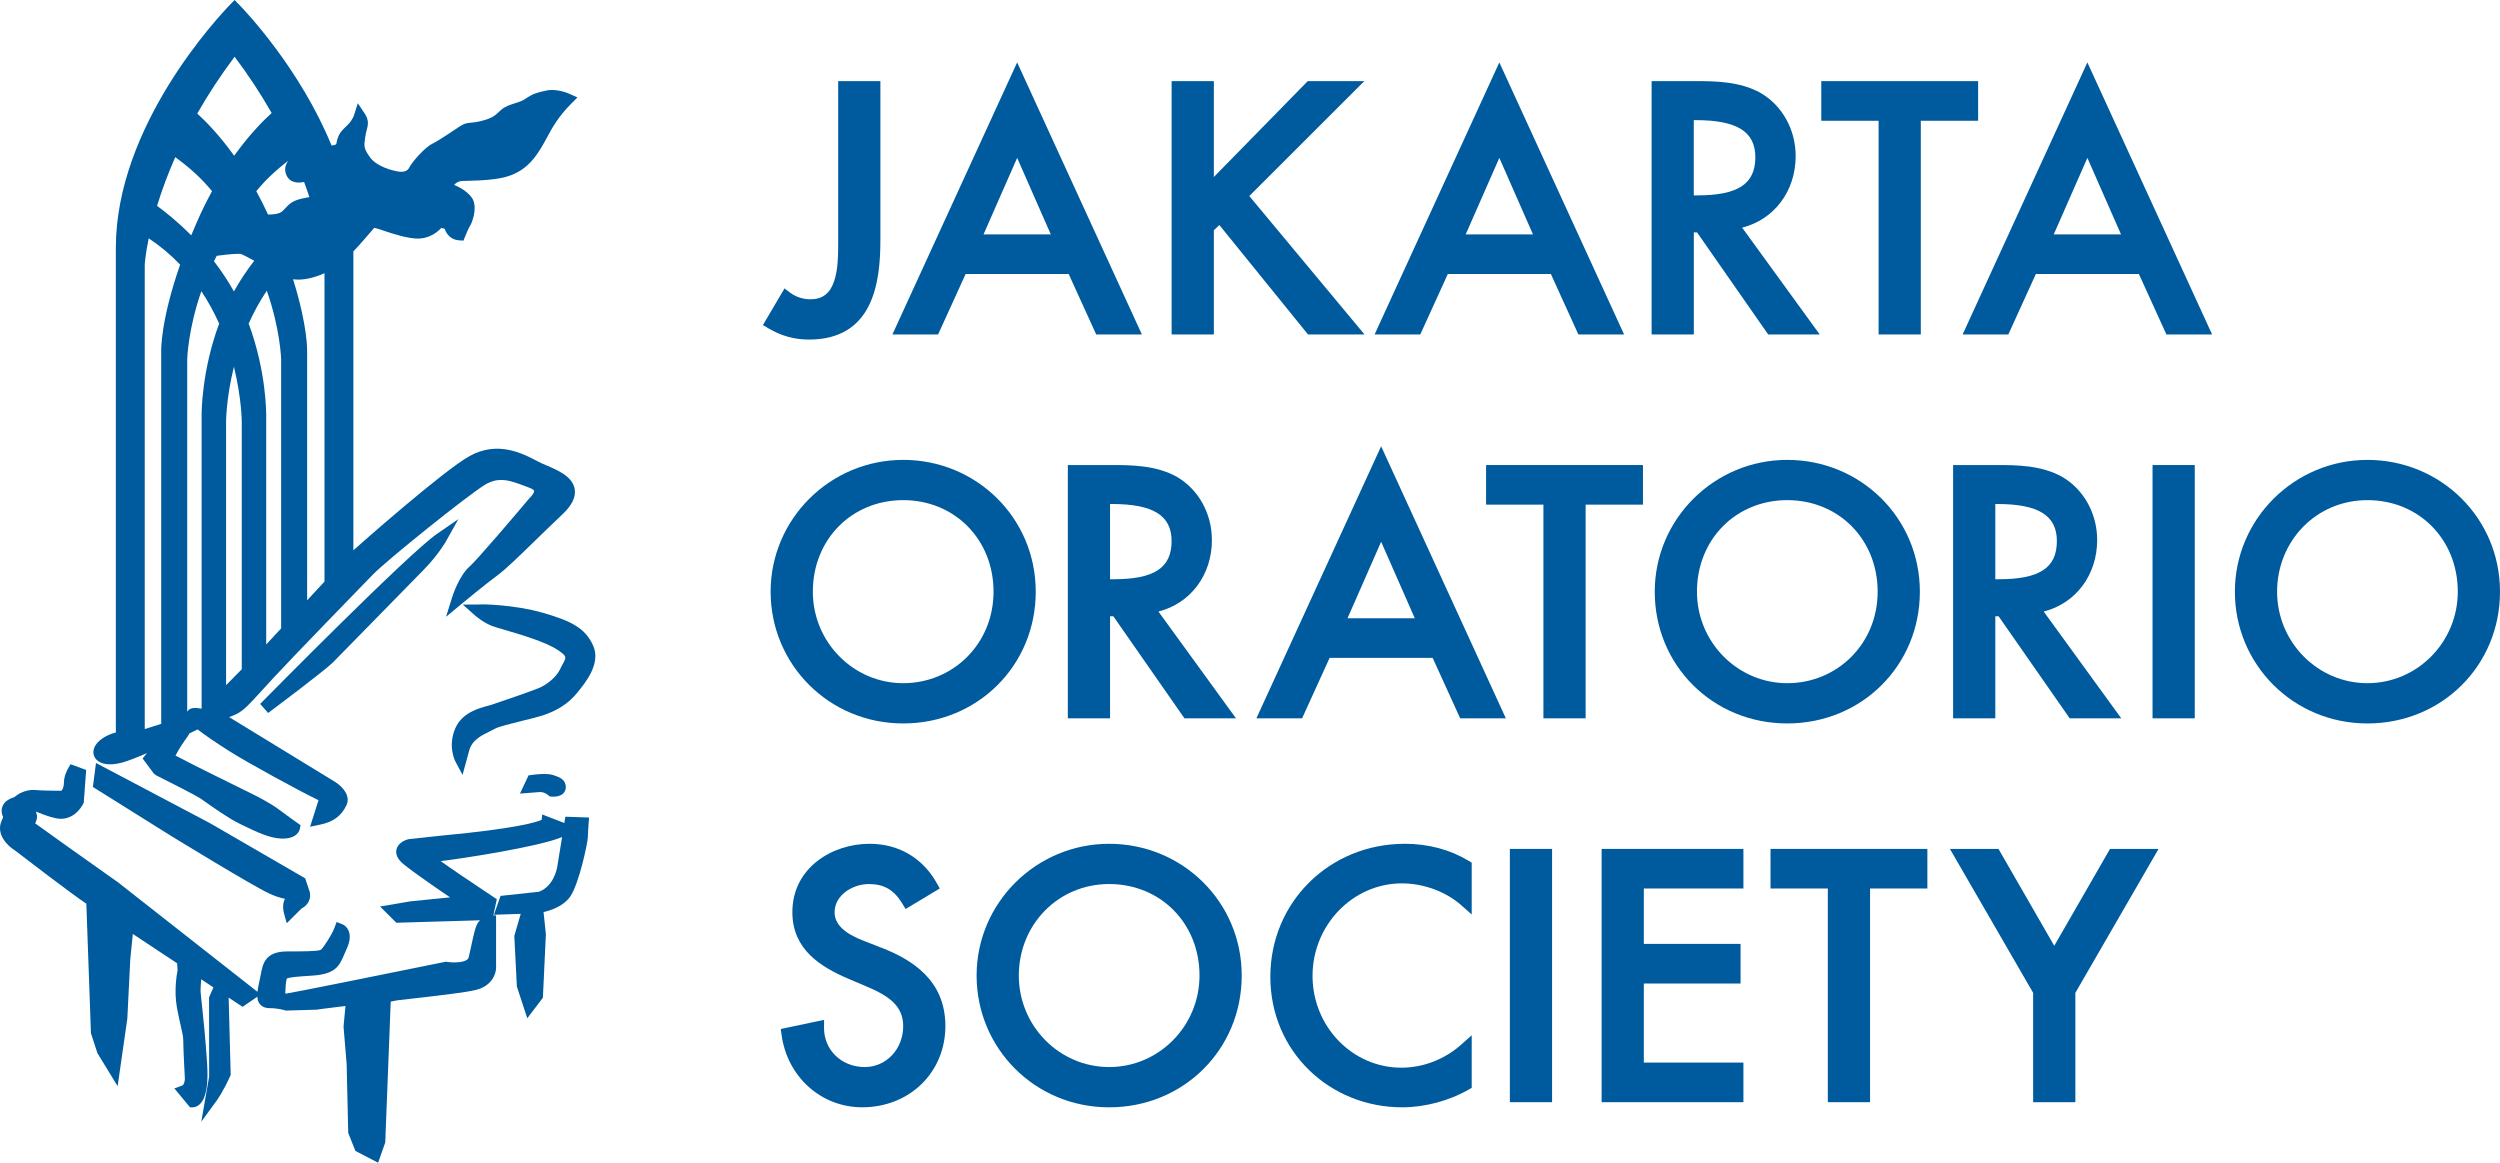 <?xml version="1.0" encoding="UTF-8"?>
<svg id="Layer_1" data-name="Layer 1" xmlns="http://www.w3.org/2000/svg" viewBox="0 0 1563.56 727.2">
  <defs>
    <style>
      .cls-1 {
        fill: #005b9e;
      }
    </style>
  </defs>
  <path class="cls-1" d="M550.62,150.36V50.74h-26.4v100.42c0,7.62.01,17.08-2.46,24.52-2.59,7.86-7.35,11.51-14.99,11.51-4.55,0-9.19-1.54-12.73-4.24l-3.39-2.57-13.49,22.91,3.24,1.94c8.18,4.87,16.31,7.14,25.58,7.14,40.02,0,44.64-35.4,44.64-62.02Z"/>
  <path class="cls-1" d="M603.94,171.36h64.43l17.22,37.82h28.57l-78.01-170.14-78.02,170.14h28.58l17.22-37.82ZM615.13,146.58l21.03-47.83,21.03,47.83h-42.06Z"/>
  <polygon class="cls-1" points="759.17 144.01 762.62 140.74 816.93 207.79 818.07 209.18 853.4 209.18 781.34 122.6 853.26 50.74 817.89 50.74 759.17 110.69 759.17 50.74 732.76 50.74 732.76 209.18 759.17 209.18 759.17 144.01"/>
  <path class="cls-1" d="M905.51,171.36h64.43l17.22,37.82h28.58l-78.02-170.14-78.02,170.14h28.58l17.22-37.82ZM916.69,146.58l21.03-47.83,21.03,47.83h-42.06Z"/>
  <path class="cls-1" d="M1059.33,145.36h2.06l44.47,63.82h32.24l-48.51-66.8c19.99-5.09,33.46-22.74,33.46-44.83,0-16.39-8.31-31.42-21.76-39.32-13.26-7.49-29.04-7.49-41.71-7.49h-26.62v158.44h26.4v-63.82ZM1097.83,98.36c0,16.69-10.85,23.83-36.27,23.83h-2.23v-47.05h1.23c25.77,0,37.28,7.16,37.28,23.22Z"/>
  <polygon class="cls-1" points="1174.92 209.18 1201.32 209.18 1201.32 75.53 1237.17 75.53 1237.17 50.74 1139.07 50.74 1139.07 75.53 1174.92 75.53 1174.92 209.18"/>
  <path class="cls-1" d="M1227.48,209.18h28.57l17.23-37.82h64.42l17.23,37.82h28.57l-78.01-170.14-78.02,170.14ZM1326.53,146.58h-42.06l21.03-47.83,21.03,47.83Z"/>
  <path class="cls-1" d="M564.88,452.46c46.48,0,82.9-36.19,82.9-82.41s-37.19-82.43-82.9-82.43-82.91,36.97-82.91,82.43,36.42,82.41,82.91,82.41ZM508.37,370.05c0-32.64,24.3-57.25,56.51-57.25s56.5,24.61,56.5,57.25-25.35,57.23-56.5,57.23-56.51-25.68-56.51-57.23Z"/>
  <path class="cls-1" d="M757.94,337.63c0-16.39-8.31-31.42-21.76-39.32-13.22-7.46-29.02-7.46-41.71-7.46h-26.62v158.41h26.4v-63.82h2.06l44.47,63.82h32.24l-48.51-66.78c19.99-5.09,33.46-22.74,33.46-44.85ZM732.74,338.44c0,16.69-10.85,23.83-36.27,23.83h-2.23v-47.05h1.23c25.77,0,37.28,7.16,37.28,23.22Z"/>
  <path class="cls-1" d="M785.78,449.26h28.58l17.22-37.82h64.43l17.22,37.82h28.57l-78.01-170.14-78.02,170.14ZM884.83,386.66h-42.06l21.03-47.83,21.03,47.83Z"/>
  <polygon class="cls-1" points="1027.55 290.85 929.43 290.85 929.43 315.61 965.29 315.61 965.29 449.26 991.69 449.26 991.69 315.61 1027.55 315.61 1027.55 290.85"/>
  <path class="cls-1" d="M1034.92,370.05c0,46.22,36.42,82.41,82.9,82.41s82.91-36.19,82.91-82.41-37.19-82.43-82.91-82.43-82.9,36.97-82.9,82.43ZM1061.32,370.05c0-32.64,24.3-57.25,56.5-57.25s56.51,24.61,56.51,57.25-25.35,57.23-56.51,57.23-56.5-25.68-56.5-57.23Z"/>
  <path class="cls-1" d="M1311.61,337.63c0-16.39-8.31-31.44-21.75-39.32-13.23-7.46-29.03-7.46-41.73-7.46h-26.61v158.41h26.4v-63.82h2.05l44.47,63.82h32.25l-48.51-66.78c19.98-5.09,33.45-22.74,33.45-44.85ZM1286.41,338.44c0,16.69-10.85,23.83-36.27,23.83h-2.22v-47.05h1.22c25.77,0,37.28,7.16,37.28,23.22Z"/>
  <rect class="cls-1" x="1346.25" y="290.85" width="26.41" height="158.41"/>
  <path class="cls-1" d="M1480.66,287.63c-45.72,0-82.91,36.97-82.91,82.43s36.42,82.41,82.91,82.41,82.9-36.19,82.9-82.41-37.19-82.43-82.9-82.43ZM1537.16,370.05c0,31.55-25.35,57.23-56.5,57.23s-56.51-25.68-56.51-57.23,24.3-57.25,56.51-57.25,56.5,24.61,56.5,57.25Z"/>
  <path class="cls-1" d="M551.41,592.79l-10.85-4.22c-12.68-4.83-18.58-10.58-18.58-18.06,0-10.53,11.09-17.6,21.44-17.6,9.54,0,15.82,3.7,20.99,12.34l1.95,3.26,21.42-12.84-1.8-3.2c-8.95-15.95-23.93-24.74-42.16-24.74-23.39,0-48.25,14.99-48.25,42.78,0,23.44,17.76,34.23,35.15,41.69l10.46,4.44c14.62,6.07,23.7,12.38,23.7,25.09,0,14.38-10.56,25.63-24.06,25.63-7.24,0-13.86-2.65-18.64-7.51-4.47-4.53-6.9-10.66-6.82-17.28l.05-4.72-27.09,5.7.47,3.48c3.49,26.37,24.7,45.5,50.42,45.5,29.68,0,52.06-21.85,52.06-50.81s-21.29-41.67-39.86-48.94Z"/>
  <path class="cls-1" d="M693.7,527.73c-45.72,0-82.91,36.97-82.91,82.41s36.42,82.41,82.91,82.41,82.9-36.19,82.9-82.41-37.19-82.41-82.9-82.41ZM750.2,610.13c0,31.55-25.35,57.23-56.5,57.23s-56.51-25.68-56.51-57.23,24.3-57.23,56.51-57.23,56.5,24.61,56.5,57.23Z"/>
  <path class="cls-1" d="M878.6,527.73c-47.17,0-84.1,36.54-84.1,83.19s37.01,81.62,82.5,81.62c14.12,0,29.66-4.16,41.57-11.12l1.87-1.09v-32.86l-6.31,5.64c-10.58,9.44-23.98,14.64-37.73,14.64-30.61,0-55.51-25.76-55.51-57.43s25.08-57.84,55.9-57.84c13.62,0,27.59,5.18,37.35,13.86l6.3,5.61v-32.4l-1.81-1.11c-11.5-7.01-25.34-10.73-40.04-10.73Z"/>
  <rect class="cls-1" x="944.3" y="530.93" width="26.41" height="158.41"/>
  <polygon class="cls-1" points="1001.69 689.34 1090.38 689.34 1090.38 664.56 1028.09 664.56 1028.09 615.12 1088.59 615.12 1088.59 590.33 1028.09 590.33 1028.09 555.69 1090.38 555.69 1090.38 530.93 1001.69 530.93 1001.69 689.34"/>
  <polygon class="cls-1" points="1107.32 555.69 1143.17 555.69 1143.17 689.34 1169.58 689.34 1169.58 555.69 1205.43 555.69 1205.43 530.93 1107.32 530.93 1107.32 555.69"/>
  <polygon class="cls-1" points="1284.78 591.53 1249.9 530.93 1219.52 530.93 1271.58 620.95 1271.58 689.34 1297.98 689.34 1297.98 620.95 1350.02 530.93 1319.65 530.93 1284.78 591.53"/>
  <path class="cls-1" d="M273.29,333.89c-17.84,12.27-106.8,102.51-110.57,106.34l4.96,5.68c1.44-1.07,35.25-26.33,40.52-31.6,3.53-3.53,36.17-36.88,56.38-57.53,9.53-9.75,13.98-17.6,14.17-17.93l7.94-14.19-13.39,9.23Z"/>
  <path class="cls-1" d="M339.61,383.28c-18.07-5.24-39.53-5.55-40.29-5.2l-9.88.04,7.37,6.57c.21.17,5.11,4.53,10.84,6.77,1.39.54,4.24,1.39,7.92,2.46,9.6,2.81,25.68,7.51,33.09,12.49,5.99,4,5.66,4.63,3.41,8.7-.57,1.02-1.16,2.09-1.71,3.29-2.38,5.18-8.48,9.9-13.26,11.9-4.56,1.91-23.42,8.38-29.77,10.51-.64.2-1.44.41-2.34.65-5.67,1.52-16.2,4.35-20.33,14.27-4.68,11.21-.05,20.13.15,20.5l4.48,8.42,4.06-14.88c1.62-6.88,8.05-9.97,12.75-12.23,1.34-.63,2.5-1.22,3.38-1.74,2.03-1.24,10.6-3.35,16.85-4.9,4.87-1.2,9.65-2.37,12.89-3.39,9.24-2.98,16.28-7.53,21.68-14.1,5.28-6.46,15.12-18.47,10.05-29.68-5-11.14-14.1-15.47-31.35-20.45Z"/>
  <path class="cls-1" d="M168.48,558.87c3.99,1.83,7.21,2.81,9.74,3.26-2,3.7-.81,8.4-.62,9.05l1.73,6.25,9.19-9.18c5.93-3.09,6.09-8.7,4.81-11.51l-2.45-7.4-59.37-34.4-71.48-37.73-1.95,14.99,48.37,30.27c2.11,1.31,51.75,31.73,62.03,36.4Z"/>
  <path class="cls-1" d="M353.07,514.08s-.06.36-.1.65l-13.87-5.35-.32,3.35c-2.97,1.39-15.3,5.46-62.94,9.92l-20.38,2.2c-1.08.26-6.46,1.83-7.5,6.46-.7,3.11.82,6.22,4.5,9.23,7.06,5.74,23.72,17.13,29.02,20.69-9.45.91-24.65,2.48-24.85,2.5l-18.93,3.24,10.19,10.14,52.4-1.54c-.3.3-.61.5-.9.86-1.87,2.35-2.89,6.88-4.56,14.69-.53,2.55-1.1,5.2-1.71,7.66-.83,3.37-9.2,3.5-13.58,2.81l-.67-.11-.66.13c-38,7.75-95.7,19.37-98.9,19.74-.36.04-.66.07-.91.07.09-2.81.33-6.92.91-9.29.92-.91,6.97-1.35,13.39-1.78l3.02-.2c13.77-1,16.4-5.64,19.54-13.12.44-1.04.91-2.18,1.48-3.39,2.11-4.55,2.56-8.4,1.34-11.42-.92-2.28-2.65-3.66-3.96-4.16l-3.6-1.41-1.33,3.63c-1.47,4.03-6.99,12.62-8.55,13.77-1.97,1-12.07,1-20.97,1-13.87,0-15.31,7.68-16.58,14.47l-.99,4.81c-.48,2.13-.86,4.11-1.07,5.97l-86.95-68.27-.14-.11c-18.78-13.3-46.66-33.08-51.94-36.97v-.02c.63-1.28,1.56-3.22.99-5.59-.13-.57-.33-1.15-.53-1.74.24.09.49.2.72.28,3.19,1.28,7.16,2.87,11.62,3.85,9.63,2.15,15.73-5.44,17.6-9.75l1.49-20.43-9.79-3.59-1.59,2.79c-.26.44-2.51,4.5-2.51,8.53,0,2.18-.59,4.44-1.69,5.29l-3.61-.04c-3.88-.04-8.44-.07-13-.46-6.27-.33-11.01,2.94-12.87,4.53-4.03,1.22-6.53,3.31-7.45,6.2-.78,2.44-.16,4.68.58,6.22l-.83,2.07c-4,8.46,3.54,15.97,8.28,18.82,3.86,2.98,36.36,27.94,44.59,33.27l2.88,81.01,4.05,12.47,12.64,20.67,6.07-42.32,1.84-37.01,1.59-15.88c8.7,5.74,18.43,12.21,27.71,18.34l.28,4.37c-.5,2.5-2.31,12.84-.41,23.33.85,4.7,1.7,8.33,2.39,11.36.95,4.07,1.58,6.77,1.58,9.36,0,5.18.98,23.33,1.01,23.87-.02,1.28-.55,3.74-1.57,4.13l-5,1.85,9.79,11.82h1.78c.59,0,2.67-.17,4.68-2.31,3.69-3.94,5.07-12.14,4.23-25.11-.99-15.43-2.48-29.4-3.36-37.73-.45-4.2-.76-6.99-.76-7.81,0-1.11.21-4.11.42-7.12l7.64,5.09-2.73,6.2.05,49.57-4.9,28.2,9.56-13.1c.17-.24,4.33-5.98,8.49-15.43l.34-.78-1.28-48.31,8.69,5.79,9.26-6.32c.12,1.69.48,3.26,1.52,4.55.95,1.18,2.76,2.59,6.04,2.59,5.41,0,9.48,1.31,9.52,1.31l.63.22,19.32-.57s7.27-1.04,18.09-2.31l-1.22,12.9,1.95,23.39.99,43.13,4.49,11.23,14.19,7.38,4.47-12.69,3.42-88.06,3.96-.81c26.41-3,42.36-4.81,49.36-6.53,11.01-2.72,13.02-11.53,12.57-15.38v-31.2h-1.71l2.17-10.16-2.15-1.41c-12.99-8.62-27.32-18.32-32.93-22.39,12.6-1.5,61.27-8.87,75.91-15.07-1.08,6.75-2.45,15.19-3.02,18.6-.34,2-2.5,12.19-11.39,15.62l-24.07,2.59-4.15,11.79,16.75-.54-4.01,13.8,1.61,31.68,6.51,19.82,9.76-12.84,1.87-39.73-1.45-13.84c4.58-1.1,12.45-3.68,16.62-9.62,5.61-7.96,11.07-34.21,11.07-37.17,0-2.07.48-8.4.48-8.42l.29-3.94-14.84-.5-.53,3.29Z"/>
  <path class="cls-1" d="M343.78,498.11l1.21.09c.3.04.69.07,1.13.07,1.7,0,4.26-.3,6.02-1.91,1.11-1.02,1.72-2.44,1.72-3.94,0-4.98-3.92-6.33-7.58-7.59-4.15-1.46-12.12-.41-13.7-.17l-2.01.28-5.37,11.38,11.57-.89c3.48-.5,5.94,1.78,6.11,1.91l.91.78Z"/>
  <path class="cls-1" d="M76.64,476.85c3.75-1.04,9.36-3.26,15.28-5.83l-2.73,3.35,6.91,9.29,1.34,1.13c9.88,4.94,25.45,12.88,27.9,14.56l2.65,1.87c5.3,3.74,15.16,10.75,22.29,14.17l2.18,1.04c7.81,3.79,15.9,7.7,23.27,8.03.39.02.77.02,1.14.02,9.17,0,10.51-5.33,10.63-5.96l.49-2.42-2.02-1.44s-6.38-4.46-11.64-8.44c-5.53-4.2-15.32-9.03-15.73-9.23-15.86-7.81-40.17-19.82-42.08-20.96-.71-.41-1.88-1-3.25-1.68-.84-.41-2.18-1.07-3.48-1.76l.3-.61s2.34-4.63,6.1-9.77c1.02-1.37,1.78-2.52,2.33-3.55,1.89-.89,3.6-1.74,5.07-2.46,4.31,3.37,10.87,7.88,19.55,13.4,11.8,7.53,45.26,25.72,56.07,30.86l-5.27,16.6,6.33-1.33c8.18-1.68,13.24-5.44,16.41-12.12,2.64-5.59-1.94-11.21-6.76-14.38l-66.62-40.74c1.22-.41,2.7-1,4.47-1.85,4.54-2.15,8.29-6.29,15.77-14.51,2.23-2.46,4.8-5.29,7.82-8.53,12.63-13.6,52.24-54.4,61.74-64.15,9.2-9.44,58.94-49.31,70.01-56.16,8.83-5.42,15.8-2.85,25.45.81l2.64.98c2.11.78,2.79,1.57,2.85,1.91.17.94-1.26,3.05-3,4.66-8.74,10.4-32.49,38.34-37.26,42.54-6.64,5.85-10.58,17.97-11,19.34l-3.83,12.21,9.86-8.16c.15-.13,15.44-12.77,22.25-17.71,4.84-3.5,13.1-11.53,23.54-21.69,5.29-5.14,11.09-10.77,17.16-16.52,6.03-5.7,8.53-10.9,7.64-15.88-1.38-7.77-10.42-11.64-17.69-14.73-1.87-.81-3.62-1.54-5.55-2.57-9.25-4.87-24.76-13.03-42.42-3.29-16.36,9.01-69.87,56.38-72.42,58.67l-.32.35v-186.99c2.7-2.81,5.09-5.55,7.19-7.96,2.48-2.85,5.55-6.38,5.89-6.81.77.09,3.6,1.04,5.89,1.83,6.51,2.22,15.56,5.03,21.84,4.96,7.14-.3,11.82-4.13,14.13-6.64l2.11.41c1.1,3.24,3.75,6.96,9.05,7.31l2.75.17,1.02-2.57c1.1-2.76,2.45-5.74,2.89-6.38,1.56-2.09,4.69-11.01,2.09-16.54-2.22-4.74-8.92-8.25-11.83-9.36.57-.76,2.17-2.02,3.95-2.33.87-.15,2.7-.17,5.08-.24,7.49-.22,18.82-.52,26.45-3.46,10.54-4.09,15.42-11.21,19.88-18.76.85-1.44,1.68-2.98,2.57-4.61,3.16-5.9,7.09-13.21,15.31-21.43l3.87-3.87-4.98-2.26c-.81-.35-7.96-3.46-14.46-2.05l-1.06.24c-4.81,1.07-7.22,1.61-12.24,5.05-1.76,1.22-4.04,1.94-6.45,2.7-3.12.98-6.35,2-8.79,4.29l-.78.74c-2.94,2.74-4.71,4.4-11.76,6.09-3.25.76-5.03.89-6.3,1-2.71.22-4.16.52-7.51,2.79-11.94,8.05-15.38,9.88-16.33,10.29-4.11,1.85-12.48,10.88-14.64,15.17-1.11,2.24-3.9,2.61-5.86,2.42-4.91-.67-14.33-3.31-18.47-8.9-4.09-5.51-3.85-7.29-3.25-11.58l.22-1.61c.21-1.59.55-2.83.85-3.92.76-2.85,1.63-6.07-1.16-10.27l-4.4-6.57-2.38,7.55s-.97,3.02-3.92,5.96l-1.23,1.2c-2.86,2.79-4.94,4.79-5.88,10.66-.05.33-.55.83-3,1.07C187.61,42.76,153.34,6.79,149.44,2.79l-2.71-2.79-2.72,2.81c-7.32,7.53-71.56,75.83-71.56,152.19v303.14c-2.97.72-5.68,1.87-8.07,3.46-6.04,3.96-6.75,8.57-5.39,11.55,1.65,3.68,7.15,6.59,17.65,3.7ZM117.08,445.15v-220.37c.01-.22.52-18.87,8.85-42.65,4.18,6.27,7.91,13.06,11.13,20.26-11.1,29.85-10.98,56.29-10.97,57.38v183.44c-.73-.11-1.51-.22-2.37-.33-3.35-.41-5.54.33-6.64,2.26ZM100.82,219.86v232.86l-10.29,3.24V165.36c0-.07.37-6.07,2.48-16.3,7.15,4.74,13.74,10.25,19.65,16.45-12.36,35.47-11.86,53.7-11.84,54.36ZM183.28,174.65c4.77.74,11.98-.24,19.66-3.79v192.88l-10.85,11.71v-155.45c.02-.67.44-15.86-8.81-45.35ZM155.52,202.39c3.26-7.31,7.07-14.21,11.34-20.59,8.44,23.96,8.97,42.76,8.97,42.89v168.34l-9.34,10.03v-143.25c.01-1.13.14-27.57-10.97-57.43ZM178.72,108.43c1.45,4.7,5.34,6.59,11.47,5.4,1.22,3.29,2.32,6.42,3.31,9.44-1.52.26-2.85.52-3.9.74-6.59,1.48-8.35,3.13-11.61,6.7-1.81,1.96-3.16,3.42-10.35,3.48-2.33-5.05-4.79-9.97-7.34-14.62,5.58-6.83,11.86-12.82,19.96-19.02-2.33,3.16-2.09,6.07-1.54,7.88ZM136.87,159.83c5.49-.76,12.4-1.35,13.92-.94.98.3,5.08,2.48,8.08,4.11.03.04.05.09.08.15-4.79,6.2-9.03,12.6-12.65,19.13-3.59-6.44-7.77-12.75-12.48-18.89.49-.98.99-1.96,1.5-2.94.08-.15.15-.3.23-.44l1.33-.2ZM146.46,97.42c-9.17-12.82-17.66-21.46-23.09-26.4,6.89-12.12,14.72-24.02,23.36-35.53,8.56,11.38,16.34,23.2,23.17,35.19-5.52,4.98-14.14,13.73-23.45,26.74ZM98.23,128.75c3.08-10.1,6.9-20.3,11.39-30.46,9.59,7.01,16.7,13.6,22.99,21.28-3.39,6.2-6.62,12.77-9.59,19.58-1.2,2.76-2.33,5.44-3.41,8.05-8.46-8.55-16.31-14.75-21.39-18.45ZM141.39,263.95c0-.17.03-14.93,4.91-34.56,4.86,19.63,4.9,34.38,4.9,34.58v154.61l-9.8,9.92v-164.55Z"/>
</svg>